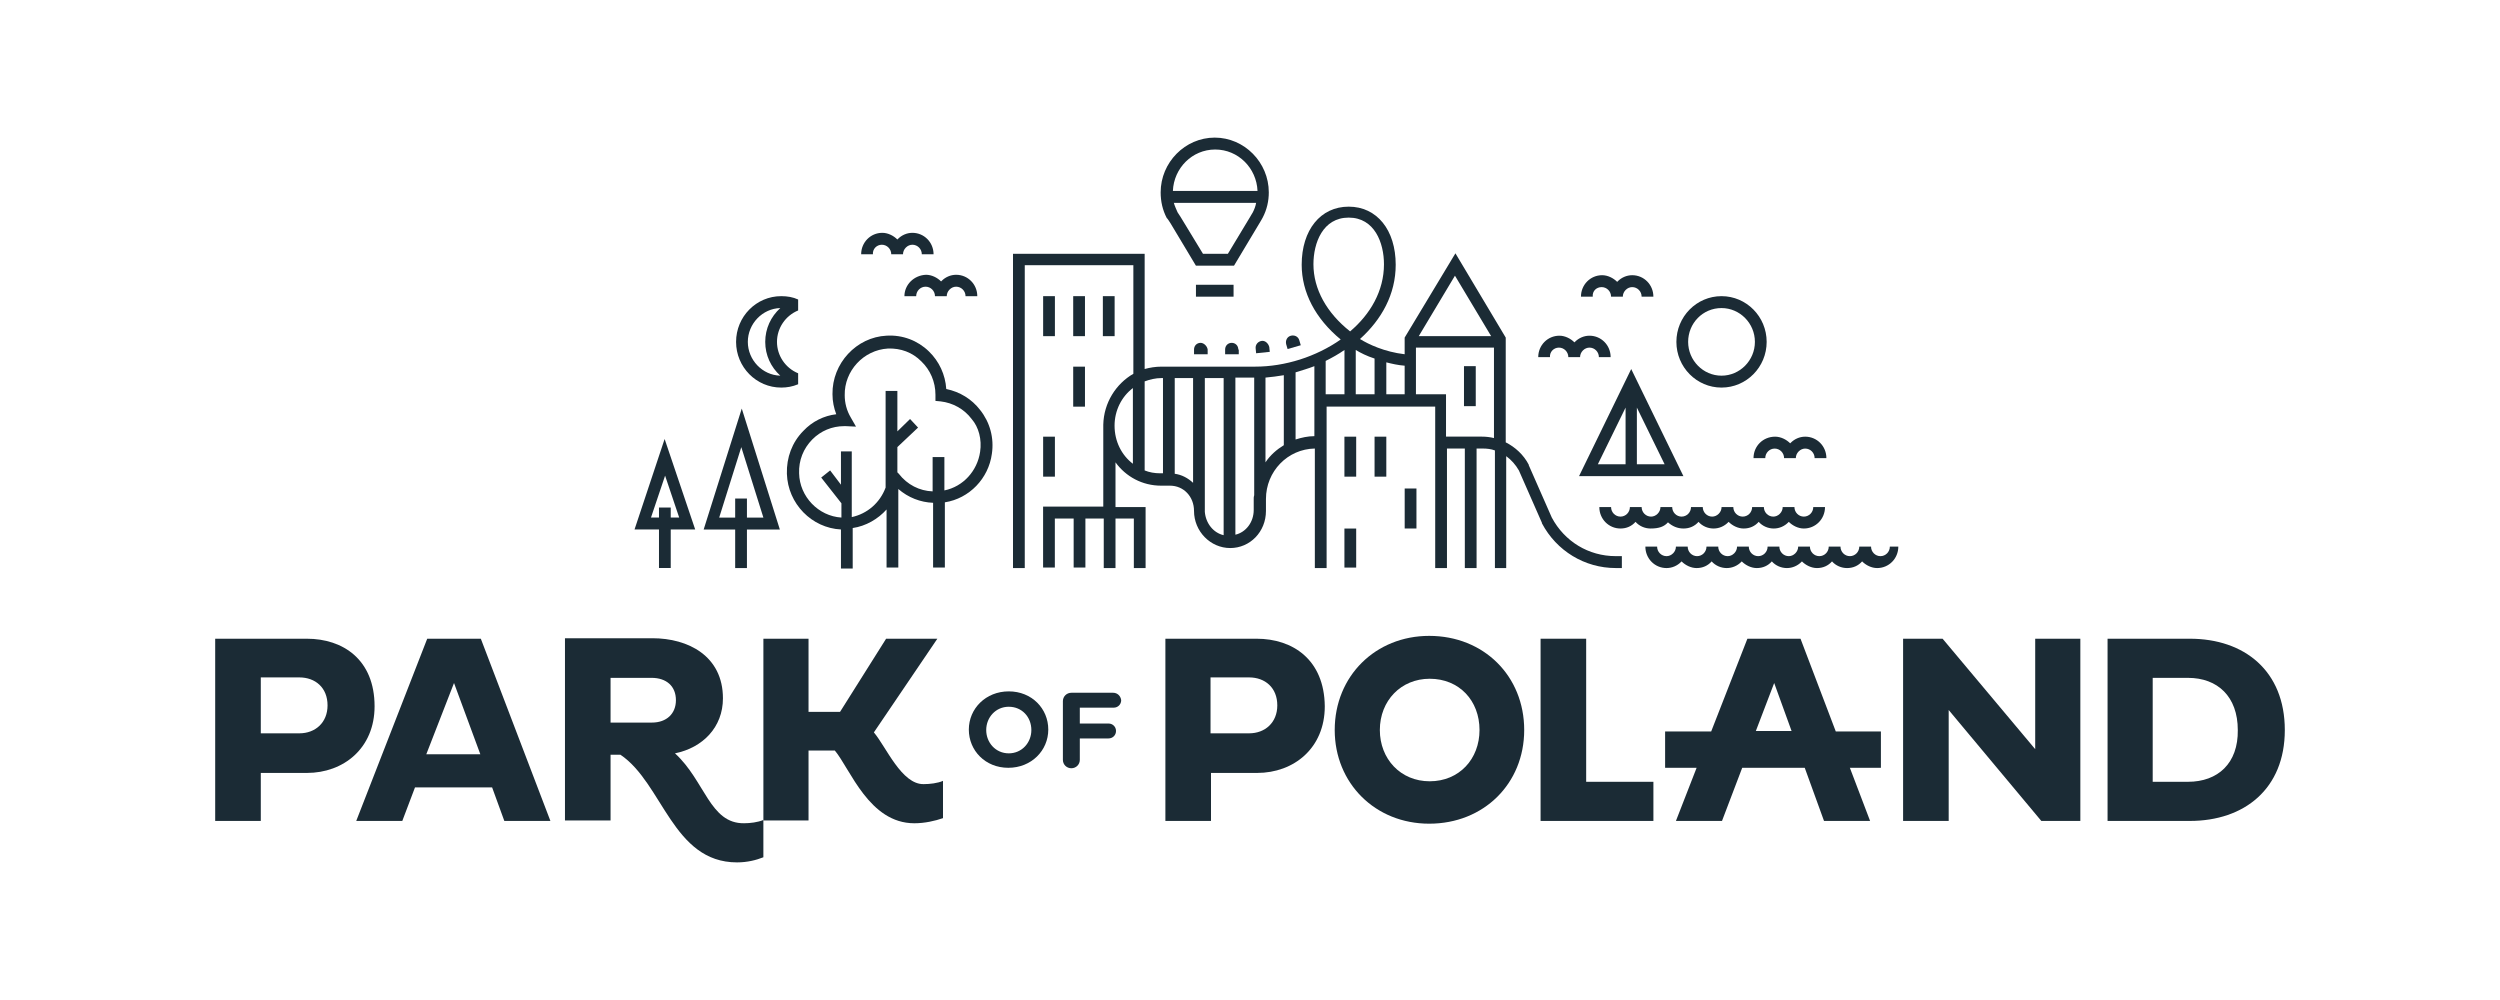<svg width="160" height="64" viewBox="0 0 160 64" fill="none" xmlns="http://www.w3.org/2000/svg">
<path d="M19.64 40.878H13.772V52.54H16.691V49.468H19.64C21.987 49.468 23.973 47.887 23.973 45.203C23.973 42.22 21.956 40.878 19.64 40.878ZM19.158 46.933H16.691V43.354H19.158C20.181 43.354 20.963 44.01 20.963 45.143C20.963 46.247 20.181 46.933 19.158 46.933Z" fill="#1B2B35"/>
<path d="M27.342 40.878L22.799 52.54H25.747L26.56 50.393H31.495L32.277 52.54H35.226L30.773 40.878H27.342ZM27.282 48.275L29.057 43.712L30.742 48.275H27.282Z" fill="#1B2B35"/>
<path d="M80.422 40.878H74.585V52.54H77.504V49.468H80.453C82.8 49.468 84.786 47.887 84.786 45.203C84.756 42.22 82.74 40.878 80.422 40.878ZM79.941 46.933H77.474V43.354H79.941C80.964 43.354 81.747 44.01 81.747 45.143C81.747 46.247 80.964 46.933 79.941 46.933Z" fill="#1B2B35"/>
<path d="M91.47 40.696C88.04 40.696 85.422 43.261 85.422 46.721C85.422 50.121 88.01 52.716 91.47 52.716C94.96 52.716 97.549 50.151 97.549 46.721C97.549 43.261 94.96 40.696 91.47 40.696ZM91.5 50.002C89.634 50.002 88.31 48.57 88.31 46.721C88.31 44.842 89.665 43.44 91.5 43.44C93.396 43.44 94.689 44.842 94.689 46.721C94.689 48.57 93.396 50.002 91.5 50.002Z" fill="#1B2B35"/>
<path d="M101.515 40.878H98.597V52.54H105.818V50.035H101.515V40.878Z" fill="#1B2B35"/>
<path d="M130.253 47.947L124.326 40.878H121.798V52.54H124.716V45.441L130.644 52.54H133.142V40.878H130.253V47.947Z" fill="#1B2B35"/>
<path d="M140.15 40.878H134.884V52.54H140.15C143.64 52.54 146.228 50.482 146.228 46.724C146.228 42.936 143.64 40.878 140.15 40.878ZM140.029 50.035H137.773V43.383H140.029C141.925 43.383 143.219 44.577 143.219 46.724C143.249 48.842 141.955 50.035 140.029 50.035Z" fill="#1B2B35"/>
<path d="M64.562 44.248C63.088 44.248 62.005 45.351 62.005 46.693C62.005 48.035 63.058 49.139 64.532 49.139C66.007 49.139 67.09 48.035 67.09 46.693C67.09 45.351 66.037 44.248 64.562 44.248ZM66.007 46.723C66.007 47.528 65.405 48.214 64.562 48.214C63.72 48.214 63.118 47.528 63.118 46.723C63.118 45.918 63.72 45.232 64.562 45.232C65.405 45.232 66.007 45.888 66.007 46.723Z" fill="#1B2B35"/>
<path d="M71.244 44.337H68.566C68.265 44.337 68.025 44.575 68.025 44.873V48.632C68.025 48.93 68.265 49.168 68.566 49.168C68.867 49.168 69.108 48.93 69.108 48.632V47.26H70.943C71.214 47.26 71.425 47.051 71.425 46.782C71.425 46.514 71.214 46.305 70.943 46.305H69.108V45.291H71.274C71.545 45.291 71.756 45.082 71.756 44.814C71.726 44.545 71.515 44.337 71.244 44.337Z" fill="#1B2B35"/>
<path d="M55.928 46.873L59.991 40.878H56.711L53.762 45.561H51.746V40.878H48.857V52.51H51.746V48.036H53.431C54.424 49.229 55.628 52.689 58.516 52.689C59.178 52.689 59.84 52.54 60.352 52.361V49.975C60.021 50.124 59.509 50.184 59.118 50.184C57.704 50.214 56.711 47.798 55.928 46.873Z" fill="#1B2B35"/>
<path d="M43.199 48.214C44.974 47.856 46.268 46.543 46.268 44.694C46.268 41.98 44.041 40.847 41.754 40.847H36.158V52.508H39.076V48.303H39.708C42.416 50.122 43.048 55.193 47.17 55.193C47.833 55.193 48.404 55.044 48.856 54.865V52.479C48.494 52.628 48.013 52.688 47.622 52.688C45.425 52.717 45.124 49.973 43.199 48.214ZM41.724 46.245H39.076V43.382H41.694C42.657 43.382 43.259 43.919 43.259 44.813C43.259 45.678 42.657 46.245 41.724 46.245Z" fill="#1B2B35"/>
<path d="M115.233 40.878H111.833L109.516 46.813H106.567V49.14H108.583L107.259 52.54H110.208L111.501 49.14H115.504L116.737 52.54H119.686L118.392 49.14H120.378V46.813H117.49L115.233 40.878ZM112.374 46.784L113.548 43.712L114.661 46.784H112.374Z" fill="#1B2B35"/>
<path d="M67.514 18.954H66.761V21.514H67.514V18.954Z" fill="#1B2B35"/>
<path d="M67.514 27.947H66.761V30.506H67.514V27.947Z" fill="#1B2B35"/>
<path d="M69.438 18.954H68.685V21.514H69.438V18.954Z" fill="#1B2B35"/>
<path d="M71.336 18.954H70.583V21.514H71.336V18.954Z" fill="#1B2B35"/>
<path d="M69.438 23.466H68.685V26.026H69.438V23.466Z" fill="#1B2B35"/>
<path d="M76.839 21.942C76.598 21.942 76.418 22.125 76.418 22.368V22.673H77.29V22.368C77.26 22.155 77.05 21.942 76.839 21.942Z" fill="#1B2B35"/>
<path d="M79.251 22.368C79.251 22.125 79.07 21.942 78.829 21.942C78.588 21.942 78.408 22.125 78.408 22.368V22.673H79.281V22.368H79.251Z" fill="#1B2B35"/>
<path d="M80.753 21.817C80.512 21.847 80.331 22.061 80.362 22.305L80.392 22.609L81.265 22.518L81.235 22.213C81.174 21.969 80.964 21.787 80.753 21.817Z" fill="#1B2B35"/>
<path d="M82.406 22.339L83.249 22.095L83.159 21.791C83.098 21.547 82.858 21.425 82.617 21.486C82.376 21.547 82.255 21.791 82.316 22.035L82.406 22.339Z" fill="#1B2B35"/>
<path d="M60.561 24.896C60.501 23.982 60.11 23.129 59.448 22.489C58.726 21.788 57.763 21.422 56.74 21.483C54.814 21.575 53.249 23.251 53.279 25.232C53.279 25.689 53.37 26.115 53.52 26.512C52.738 26.603 51.985 26.969 51.414 27.578C50.691 28.309 50.331 29.285 50.361 30.32C50.421 32.24 51.955 33.794 53.821 33.886V36.385H54.573V33.794C55.416 33.672 56.198 33.215 56.74 32.606V36.324H57.492V31.296C58.124 31.844 58.906 32.149 59.718 32.179V36.324H60.471V32.149C62.035 31.905 63.269 30.625 63.48 29.041C63.63 28.035 63.359 27.029 62.727 26.237C62.186 25.536 61.434 25.079 60.561 24.896ZM62.727 28.919C62.547 30.138 61.644 31.143 60.441 31.387V29.254H59.688V31.448C58.846 31.418 58.064 31.021 57.522 30.32L57.432 30.229V28.614L58.756 27.365L58.244 26.816L57.432 27.608V25.018H56.679V31.204C56.318 32.179 55.506 32.88 54.513 33.094V28.888H53.821V31.021L53.129 30.107L52.557 30.564L53.851 32.21V33.124C52.377 33.033 51.173 31.783 51.143 30.29C51.113 29.467 51.414 28.706 51.985 28.127C52.527 27.578 53.249 27.273 54.032 27.273H54.122L54.784 27.304L54.453 26.725C54.182 26.268 54.062 25.78 54.062 25.293C54.032 23.738 55.265 22.398 56.83 22.306C57.642 22.276 58.395 22.55 58.966 23.129C59.538 23.677 59.869 24.439 59.869 25.262V25.658L60.2 25.689C60.982 25.78 61.705 26.176 62.186 26.816C62.637 27.334 62.848 28.127 62.727 28.919Z" fill="#1B2B35"/>
<path d="M102.506 18.375C102.837 18.375 103.108 18.649 103.108 18.985H103.861C103.861 18.832 103.92 18.68 104.041 18.558C104.161 18.436 104.312 18.375 104.462 18.375C104.793 18.375 105.064 18.649 105.064 18.985H105.816C105.816 18.223 105.214 17.613 104.462 17.613C104.101 17.613 103.77 17.765 103.529 18.009C103.529 18.009 103.529 18.009 103.499 18.04C103.259 17.796 102.898 17.613 102.536 17.613C101.784 17.613 101.182 18.223 101.182 18.985H101.935C101.904 18.619 102.175 18.375 102.506 18.375Z" fill="#1B2B35"/>
<path d="M112.225 29.319H112.977C112.977 28.983 113.248 28.709 113.579 28.709C113.91 28.709 114.181 28.983 114.181 29.319H114.933C114.933 29.166 114.993 29.014 115.113 28.892C115.234 28.77 115.384 28.709 115.534 28.709C115.866 28.709 116.136 28.983 116.136 29.319H116.889C116.889 28.556 116.287 27.947 115.534 27.947C115.173 27.947 114.842 28.099 114.602 28.343C114.602 28.343 114.602 28.343 114.572 28.373C114.331 28.13 113.97 27.947 113.609 27.947C112.826 27.947 112.225 28.556 112.225 29.319Z" fill="#1B2B35"/>
<path d="M99.771 22.247C100.102 22.247 100.373 22.522 100.373 22.857H101.125C101.125 22.705 101.186 22.552 101.305 22.43C101.426 22.308 101.576 22.247 101.727 22.247C102.058 22.247 102.329 22.522 102.329 22.857H103.081C103.081 22.095 102.479 21.485 101.727 21.485C101.366 21.485 101.035 21.638 100.794 21.882C100.794 21.882 100.794 21.882 100.764 21.912C100.523 21.668 100.162 21.485 99.802 21.485C99.049 21.485 98.447 22.095 98.447 22.857H99.199C99.169 22.522 99.44 22.247 99.771 22.247Z" fill="#1B2B35"/>
<path d="M56.438 15.663C56.769 15.663 57.04 15.938 57.04 16.273H57.792C57.792 16.121 57.853 15.968 57.973 15.846C58.093 15.724 58.244 15.663 58.394 15.663C58.725 15.663 58.996 15.938 58.996 16.273H59.748C59.748 15.511 59.146 14.901 58.394 14.901C58.033 14.901 57.702 15.054 57.461 15.298C57.461 15.298 57.461 15.298 57.431 15.328C57.191 15.084 56.83 14.901 56.468 14.901C55.716 14.901 55.114 15.511 55.114 16.273H55.867C55.837 15.938 56.107 15.663 56.438 15.663Z" fill="#1B2B35"/>
<path d="M57.883 18.958H58.635C58.635 18.622 58.906 18.348 59.237 18.348C59.568 18.348 59.839 18.622 59.839 18.958H60.591C60.591 18.805 60.651 18.653 60.772 18.531C60.892 18.409 61.042 18.348 61.193 18.348C61.524 18.348 61.795 18.622 61.795 18.958H62.547C62.547 18.196 61.945 17.586 61.193 17.586C60.832 17.586 60.501 17.738 60.26 17.982C60.26 17.982 60.26 17.982 60.23 18.013C59.989 17.769 59.628 17.586 59.267 17.586C58.485 17.616 57.883 18.226 57.883 18.958Z" fill="#1B2B35"/>
<path d="M45.035 33.888H47.051V36.356H47.804V33.888H49.91L47.473 26.148L45.035 33.888ZM47.804 33.126V31.907H47.051V33.126H46.028L47.443 28.616L48.857 33.126H47.804Z" fill="#1B2B35"/>
<path d="M40.61 33.886H42.175V36.354H42.927V33.886H44.492L42.536 28.096L40.61 33.886ZM42.927 33.124V32.484H42.175V33.124H41.663L42.566 30.442L43.468 33.124H42.927Z" fill="#1B2B35"/>
<path d="M94.448 23.434H93.695V25.994H94.448V23.434Z" fill="#1B2B35"/>
<path d="M86.796 27.947H86.043V30.506H86.796V27.947Z" fill="#1B2B35"/>
<path d="M86.796 33.827H86.043V36.325H86.796V33.827Z" fill="#1B2B35"/>
<path d="M88.724 27.947H87.972V30.506H88.724V27.947Z" fill="#1B2B35"/>
<path d="M90.653 31.264H89.9V33.824H90.653V31.264Z" fill="#1B2B35"/>
<path d="M74.914 14.292L76.539 17.004H78.976L80.601 14.292C80.662 14.201 80.812 13.927 80.812 13.927C81.083 13.409 81.203 12.86 81.203 12.312C81.203 10.392 79.638 8.807 77.743 8.807C75.847 8.807 74.282 10.392 74.282 12.312C74.282 12.89 74.403 13.439 74.674 13.957C74.704 13.957 74.854 14.201 74.914 14.292ZM80.18 13.591C80.15 13.622 80.06 13.805 79.999 13.896L78.585 16.242H76.99L75.546 13.866C75.486 13.774 75.366 13.591 75.366 13.591C75.275 13.378 75.185 13.195 75.125 12.982H80.391C80.36 13.195 80.27 13.409 80.18 13.591ZM77.773 9.569C79.247 9.569 80.421 10.757 80.481 12.22H75.065C75.125 10.757 76.298 9.569 77.773 9.569Z" fill="#1B2B35"/>
<path d="M78.948 18.225H76.541V18.987H78.948V18.225Z" fill="#1B2B35"/>
<path d="M110.177 24.805C111.772 24.805 113.066 23.495 113.066 21.88C113.066 20.265 111.772 18.954 110.177 18.954C108.582 18.954 107.289 20.265 107.289 21.88C107.289 23.495 108.582 24.805 110.177 24.805ZM110.177 19.716C111.351 19.716 112.314 20.691 112.314 21.88C112.314 23.068 111.351 24.043 110.177 24.043C109.003 24.043 108.041 23.068 108.041 21.88C108.041 20.691 108.974 19.716 110.177 19.716Z" fill="#1B2B35"/>
<path d="M106.75 33.429C107.021 33.673 107.352 33.825 107.743 33.825C108.134 33.825 108.465 33.673 108.706 33.398C108.946 33.673 109.308 33.825 109.669 33.825C110.03 33.825 110.361 33.673 110.601 33.429C110.601 33.429 110.601 33.429 110.632 33.398C110.872 33.642 111.233 33.825 111.595 33.825C111.986 33.825 112.317 33.673 112.557 33.398C112.798 33.673 113.159 33.825 113.52 33.825C113.882 33.825 114.212 33.673 114.453 33.429C114.453 33.429 114.453 33.429 114.483 33.398C114.724 33.642 115.085 33.825 115.446 33.825C116.198 33.825 116.8 33.216 116.8 32.454H116.048C116.048 32.789 115.777 33.063 115.446 33.063C115.115 33.063 114.844 32.789 114.844 32.454H114.092C114.092 32.606 114.032 32.758 113.911 32.88C113.791 33.002 113.641 33.063 113.49 33.063C113.159 33.063 112.888 32.789 112.888 32.454H112.136C112.136 32.789 111.865 33.063 111.535 33.063C111.203 33.063 110.932 32.789 110.932 32.454H110.18C110.18 32.606 110.12 32.758 110 32.88C109.879 33.002 109.729 33.063 109.578 33.063C109.248 33.063 108.977 32.789 108.977 32.454H108.224C108.224 32.789 107.954 33.063 107.622 33.063C107.292 33.063 107.021 32.789 107.021 32.454H106.269C106.269 32.606 106.208 32.758 106.088 32.88C105.967 33.002 105.817 33.063 105.667 33.063C105.336 33.063 105.065 32.789 105.065 32.454H104.313C104.313 32.789 104.042 33.063 103.711 33.063C103.38 33.063 103.109 32.789 103.109 32.454H102.357C102.357 33.216 102.959 33.825 103.711 33.825C104.102 33.825 104.433 33.673 104.674 33.398C104.914 33.673 105.275 33.825 105.637 33.825C106.178 33.825 106.509 33.703 106.75 33.429Z" fill="#1B2B35"/>
<path d="M120.95 34.984C120.95 35.32 120.679 35.594 120.349 35.594C120.018 35.594 119.747 35.32 119.747 34.984H118.994C118.994 35.32 118.723 35.594 118.392 35.594C118.062 35.594 117.791 35.32 117.791 34.984H117.039C117.039 35.32 116.768 35.594 116.437 35.594C116.105 35.594 115.835 35.32 115.835 34.984H115.083C115.083 35.137 115.023 35.289 114.902 35.411C114.782 35.533 114.631 35.594 114.481 35.594C114.15 35.594 113.879 35.32 113.879 34.984H113.127C113.127 35.32 112.856 35.594 112.525 35.594C112.194 35.594 111.923 35.32 111.923 34.984H111.171C111.171 35.137 111.111 35.289 110.991 35.411C110.87 35.533 110.72 35.594 110.569 35.594C110.238 35.594 109.967 35.32 109.967 34.984H109.215C109.215 35.32 108.944 35.594 108.613 35.594C108.283 35.594 108.012 35.32 108.012 34.984H107.259C107.259 35.137 107.199 35.289 107.079 35.411C106.958 35.533 106.808 35.594 106.657 35.594C106.326 35.594 106.055 35.32 106.055 34.984H105.304C105.304 35.746 105.905 36.356 106.657 36.356C107.018 36.356 107.349 36.204 107.591 35.96C107.591 35.96 107.591 35.96 107.62 35.929C107.861 36.173 108.222 36.356 108.583 36.356C108.974 36.356 109.305 36.204 109.546 35.929C109.787 36.204 110.148 36.356 110.509 36.356C110.87 36.356 111.201 36.204 111.442 35.96C111.442 35.96 111.442 35.96 111.472 35.929C111.713 36.173 112.074 36.356 112.434 36.356C112.826 36.356 113.157 36.204 113.397 35.929C113.638 36.204 113.999 36.356 114.36 36.356C114.721 36.356 115.052 36.204 115.294 35.96C115.294 35.96 115.294 35.96 115.323 35.929C115.564 36.173 115.925 36.356 116.286 36.356C116.678 36.356 117.008 36.204 117.249 35.929C117.49 36.204 117.851 36.356 118.212 36.356C118.603 36.356 118.934 36.204 119.175 35.929C119.416 36.173 119.776 36.356 120.138 36.356C120.89 36.356 121.492 35.746 121.492 34.984H120.95Z" fill="#1B2B35"/>
<path d="M99.315 33.124L97.841 29.773V29.742C97.51 29.102 96.969 28.614 96.367 28.31V21.606L93.147 16.212L89.898 21.606V22.672C88.603 22.52 87.58 22.032 87.039 21.697C88.423 20.448 89.325 18.833 89.325 16.944C89.325 14.719 88.122 13.226 86.317 13.226C84.511 13.226 83.308 14.719 83.308 16.944C83.308 18.711 84.18 20.387 85.805 21.728C84.24 22.825 82.254 23.465 80.329 23.465H74.341C73.95 23.465 73.589 23.526 73.258 23.617V16.243H64.832V36.355H65.585V16.974H72.535V23.922C71.422 24.562 70.64 25.781 70.61 27.182V32.424H66.758V36.324H67.51V33.185H68.714V36.324H69.466V33.185H70.64V36.355H71.392V33.185H72.566V36.355H73.318V32.454H71.392V29.59C72.054 30.504 73.107 31.083 74.311 31.083H74.882C75.755 31.083 76.417 31.784 76.417 32.698C76.417 34.008 77.47 35.075 78.734 35.075C79.998 35.075 81.021 34.039 81.021 32.698V31.936C81.021 30.169 82.405 28.736 84.15 28.706V36.355H84.903V26.024H91.853V36.355H92.606V28.706H93.749V36.355H94.501V28.706H94.893C95.163 28.706 95.434 28.736 95.675 28.828V36.355H96.397V29.194C96.728 29.437 96.999 29.742 97.209 30.108L98.683 33.46V33.49C99.617 35.258 101.422 36.355 103.408 36.355H103.799V35.593H103.408C101.662 35.593 100.128 34.648 99.315 33.124ZM72.505 29.681C71.783 29.133 71.332 28.249 71.332 27.243C71.332 26.268 71.783 25.384 72.505 24.836V29.681ZM74.431 30.291H74.251C73.889 30.291 73.558 30.23 73.258 30.108V24.409C73.589 24.287 73.95 24.196 74.341 24.196H74.431V30.291ZM76.357 30.9C76.026 30.595 75.635 30.382 75.183 30.321V24.196H76.357V30.9ZM78.313 34.252C77.651 34.1 77.169 33.49 77.109 32.759V24.196H78.313V34.252ZM80.238 31.906V32.637C80.238 33.429 79.727 34.069 79.065 34.221V24.166H80.269V31.692C80.238 31.784 80.238 31.845 80.238 31.906ZM82.164 28.493C81.713 28.767 81.291 29.133 80.991 29.59V24.166C81.382 24.135 81.773 24.074 82.164 24.013V28.493ZM84.12 27.914C83.699 27.914 83.308 28.005 82.917 28.127V23.83C83.308 23.708 83.729 23.587 84.12 23.434V27.914ZM86.046 25.232H84.843V23.099C85.264 22.886 85.654 22.672 86.046 22.398V25.232ZM84.06 16.913C84.06 15.542 84.662 13.927 86.317 13.927C87.972 13.927 88.574 15.542 88.574 16.913C88.574 18.619 87.701 20.113 86.407 21.21C84.903 20.021 84.06 18.498 84.06 16.913ZM87.972 25.232H86.768V22.398C87.069 22.581 87.49 22.794 87.972 22.947V25.232ZM89.898 25.232H88.724V23.19C89.085 23.282 89.476 23.373 89.898 23.404V25.232ZM93.117 17.644L95.434 21.514H90.8L93.117 17.644ZM95.614 28.036C95.374 27.975 95.103 27.944 94.832 27.944H92.545V25.232H90.62V22.246H95.614V28.036Z" fill="#1B2B35"/>
<path d="M101.058 30.474H107.739L104.398 23.618L101.058 30.474ZM102.262 29.713L104.037 26.086V29.713H102.262ZM104.76 26.086L106.535 29.713H104.76V26.086Z" fill="#1B2B35"/>
<path d="M51.081 23.891C50.269 23.556 49.727 22.764 49.727 21.88C49.727 20.996 50.269 20.204 51.081 19.869V19.168C50.75 19.015 50.389 18.954 49.998 18.954C48.403 18.954 47.109 20.265 47.109 21.88C47.109 23.495 48.403 24.805 49.998 24.805C50.359 24.805 50.72 24.744 51.081 24.592V23.891ZM47.861 21.88C47.861 20.722 48.794 19.747 49.938 19.716C49.336 20.265 48.975 21.027 48.975 21.88C48.975 22.733 49.336 23.495 49.938 24.043C48.794 24.013 47.861 23.038 47.861 21.88Z" fill="#1B2B35"/>
</svg>
